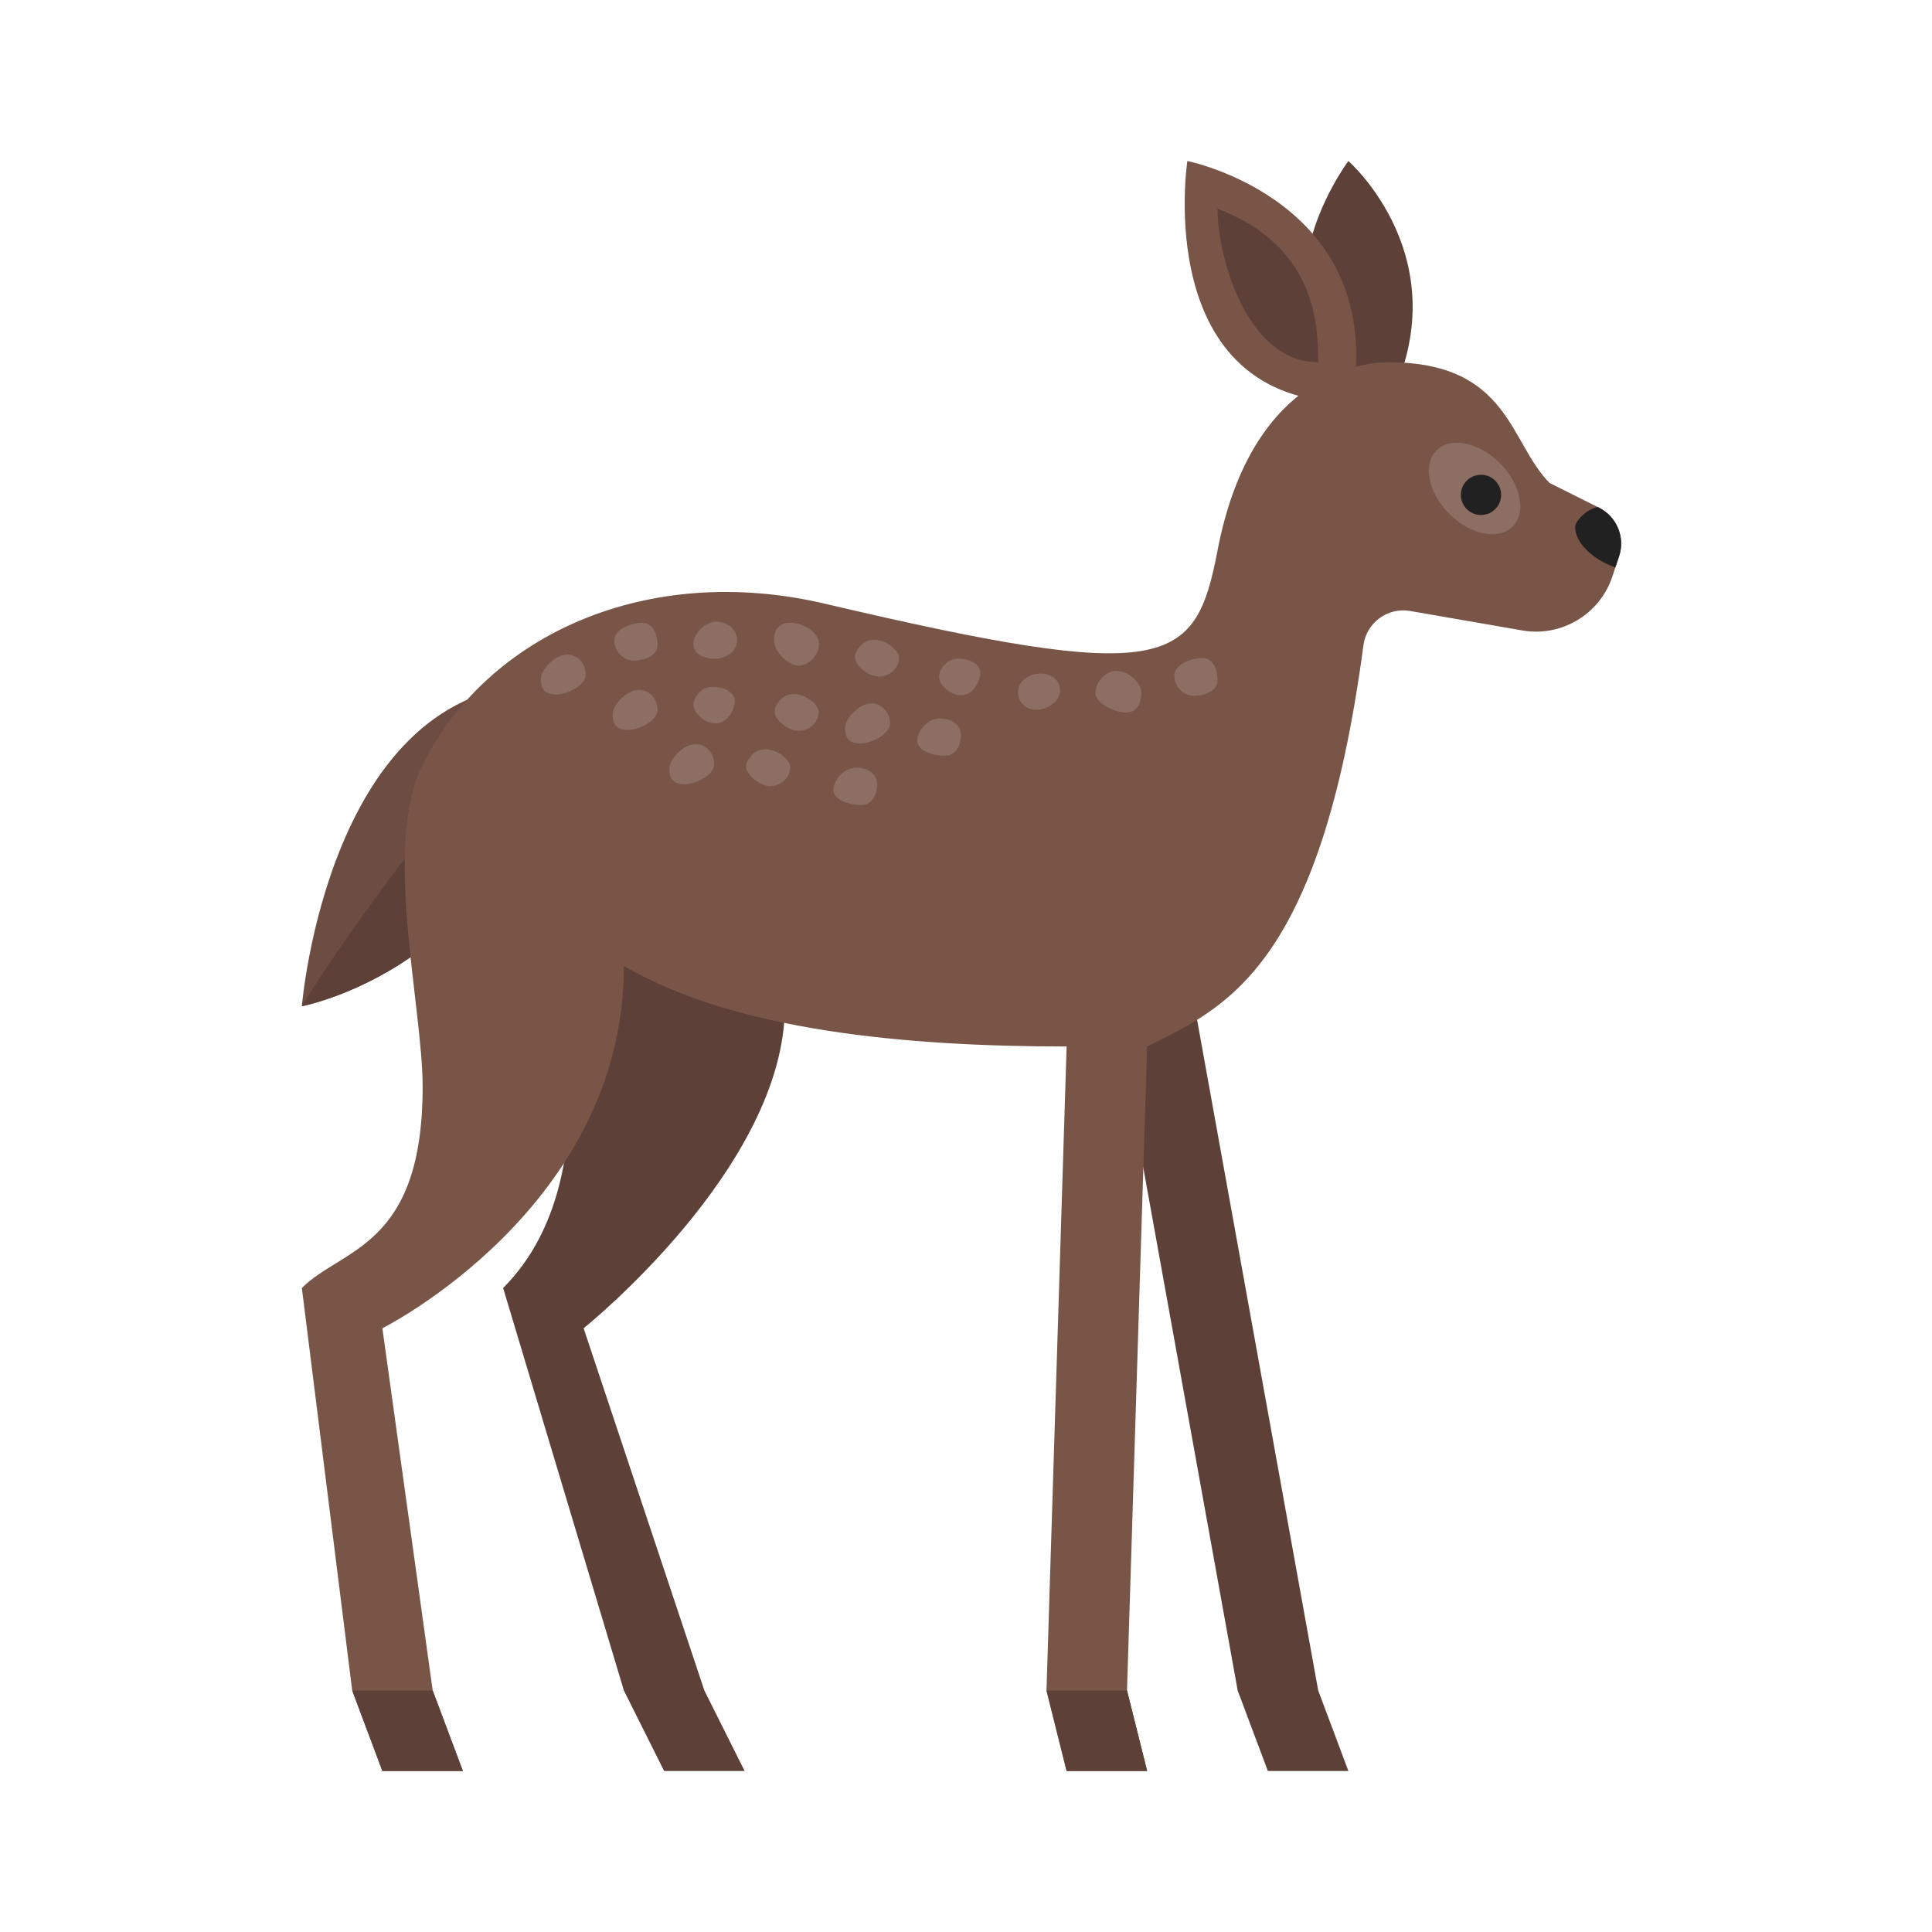 <?xml version="1.0" encoding="utf-8"?>
<svg xmlns="http://www.w3.org/2000/svg" fill="none" height="100%" overflow="visible" preserveAspectRatio="none" style="display: block;" viewBox="0 0 50 50" width="100%">
<g id="icons8-fawn 1">
<path d="M35.938 10.417C37.795 6.703 34.896 4.167 34.896 4.167C34.896 4.167 31.771 8.333 35.938 10.417Z" fill="#5D4037" id="Vector"/>
<path d="M20.312 26.042C20.312 30.208 15.104 34.375 15.104 34.375L18.229 43.75L19.271 45.833H17.188L16.146 43.75L13.021 33.333C16.146 30.208 14.062 23.958 14.062 23.958L20.312 26.042Z" fill="#5D4037" id="Vector_2"/>
<path d="M14.062 17.708C8.492 17.708 7.812 26.042 7.812 26.042C7.812 26.042 14.062 24.826 14.062 17.708Z" fill="#6D4C41" id="Vector_3"/>
<path d="M28.646 25L32.031 43.75L32.812 45.833H34.896L34.115 43.75L30.729 25H28.646Z" fill="#5D4037" id="Vector_4"/>
<path d="M7.812 26.042C7.812 26.042 9.42 23.279 14.062 17.708C14.062 24.826 7.812 26.042 7.812 26.042Z" fill="#5D4037" id="Vector_5"/>
<path d="M35.286 16.696C34.171 25.082 31.689 26.082 29.688 27.083L29.167 43.75L29.688 45.833H27.604L27.083 43.75L27.604 27.083C23.438 27.083 19.022 26.676 16.146 25C16.146 31.25 9.896 34.375 9.896 34.375L11.198 43.75L11.979 45.833H9.896L9.115 43.75L7.812 33.333C8.854 32.292 10.938 32.292 10.938 28.125C10.938 26.042 9.896 21.875 10.938 19.792C12.617 16.432 16.746 14.543 21.354 15.625C30.223 17.708 30.932 17.258 31.51 14.245C32.347 9.882 35.009 9.375 35.938 9.375C39.062 9.375 39.062 11.458 40.104 12.5L41.379 13.137C41.843 13.37 42.066 13.907 41.901 14.399L41.727 14.922C41.395 15.919 40.372 16.512 39.342 16.306L36.495 15.812C35.916 15.711 35.364 16.113 35.286 16.696Z" fill="#795548" id="Vector_6"/>
<path d="M34.981 10.417C35.938 5.208 30.729 4.167 30.729 4.167C30.729 4.167 29.773 10.417 34.981 10.417Z" fill="#795548" id="Vector_7"/>
<path d="M39.147 13.627C39.509 13.264 39.362 12.53 38.818 11.986C38.275 11.442 37.54 11.295 37.177 11.657C36.815 12.02 36.962 12.755 37.506 13.298C38.05 13.842 38.784 13.989 39.147 13.627Z" fill="#8D6E63" id="Vector_8"/>
<path d="M38.328 13.328C38.616 13.328 38.849 13.095 38.849 12.807C38.849 12.52 38.616 12.287 38.328 12.287C38.041 12.287 37.807 12.52 37.807 12.807C37.807 13.095 38.041 13.328 38.328 13.328Z" fill="#212121" id="Vector_9"/>
<path d="M31.51 5.401C31.51 6.702 32.292 9.375 34.115 9.375C34.115 8.333 34.021 6.364 31.51 5.401Z" fill="#5D4037" id="Vector_10"/>
<g id="Group">
<path d="M26.348 17.9C26.348 18.181 26.541 18.368 26.822 18.368C27.103 18.368 27.434 18.154 27.434 17.873C27.434 17.592 27.206 17.432 26.926 17.432C26.646 17.432 26.348 17.619 26.348 17.9Z" fill="#8D6E63" id="Vector_11"/>
<path d="M22.143 16.906C22.025 17.162 22.46 17.51 22.741 17.51C23.021 17.51 23.267 17.297 23.267 17.017C23.267 16.736 22.465 16.204 22.143 16.906Z" fill="#8D6E63" id="Vector_12"/>
<path d="M20.064 18.31C19.946 18.566 20.381 18.915 20.662 18.915C20.942 18.915 21.188 18.701 21.188 18.421C21.188 18.141 20.385 17.609 20.064 18.31Z" fill="#8D6E63" id="Vector_13"/>
<path d="M19.328 19.74C19.21 19.995 19.646 20.344 19.926 20.344C20.206 20.344 20.452 20.13 20.452 19.85C20.452 19.57 19.65 19.038 19.328 19.74Z" fill="#8D6E63" id="Vector_14"/>
<path d="M15.898 16.566C15.898 16.847 16.12 17.096 16.401 17.096C16.682 17.096 17.017 16.973 17.017 16.692C17.017 16.41 16.899 16.118 16.619 16.118C16.337 16.118 15.898 16.284 15.898 16.566Z" fill="#8D6E63" id="Vector_15"/>
<path d="M30.392 17.477C30.392 17.758 30.613 18.007 30.895 18.007C31.176 18.007 31.51 17.884 31.51 17.603C31.51 17.322 31.393 17.029 31.113 17.029C30.832 17.029 30.392 17.197 30.392 17.477Z" fill="#8D6E63" id="Vector_16"/>
<path d="M23.738 19.165C23.738 19.446 24.175 19.558 24.455 19.558C24.735 19.558 24.868 19.294 24.868 19.014C24.868 18.733 24.598 18.594 24.317 18.594C24.035 18.594 23.738 18.884 23.738 19.165Z" fill="#8D6E63" id="Vector_17"/>
<path d="M21.571 20.44C21.571 20.721 22.007 20.833 22.288 20.833C22.568 20.833 22.7 20.569 22.7 20.288C22.7 20.007 22.43 19.869 22.149 19.869C21.868 19.869 21.571 20.159 21.571 20.44Z" fill="#8D6E63" id="Vector_18"/>
<path d="M13.999 17.575C13.999 17.856 14.118 17.975 14.399 17.975C14.68 17.975 15.159 17.738 15.159 17.457C15.159 17.177 14.955 16.94 14.674 16.94C14.393 16.94 13.999 17.294 13.999 17.575Z" fill="#8D6E63" id="Vector_19"/>
<path d="M21.873 18.84C21.873 19.121 21.992 19.24 22.273 19.24C22.554 19.24 23.033 19.002 23.033 18.722C23.033 18.442 22.829 18.204 22.548 18.204C22.267 18.204 21.873 18.558 21.873 18.84Z" fill="#8D6E63" id="Vector_20"/>
<path d="M15.856 18.491C15.856 18.772 15.975 18.891 16.256 18.891C16.538 18.891 17.017 18.653 17.017 18.373C17.017 18.093 16.812 17.855 16.531 17.855C16.25 17.855 15.856 18.209 15.856 18.491Z" fill="#8D6E63" id="Vector_21"/>
<path d="M17.323 19.896C17.323 20.177 17.442 20.296 17.723 20.296C18.004 20.296 18.483 20.058 18.483 19.778C18.483 19.498 18.279 19.26 17.998 19.26C17.717 19.26 17.323 19.615 17.323 19.896Z" fill="#8D6E63" id="Vector_22"/>
<path d="M28.35 17.93C28.35 18.212 28.86 18.439 29.142 18.439C29.423 18.439 29.537 18.21 29.537 17.93C29.537 17.65 29.175 17.361 28.895 17.361C28.615 17.361 28.35 17.65 28.35 17.93Z" fill="#8D6E63" id="Vector_23"/>
<path d="M20.035 16.605C20.056 16.885 20.402 17.227 20.682 17.227C20.962 17.227 21.241 16.881 21.191 16.605C21.105 16.126 19.976 15.804 20.035 16.605Z" fill="#8D6E63" id="Vector_24"/>
<path d="M17.945 16.667C17.945 16.948 18.231 17.046 18.512 17.046C18.792 17.046 19.078 16.853 19.078 16.572C19.078 16.291 18.824 16.087 18.544 16.087C18.264 16.087 17.945 16.387 17.945 16.667Z" fill="#8D6E63" id="Vector_25"/>
<path d="M25.359 17.519C25.476 17.081 24.766 16.943 24.53 17.126C24.295 17.309 24.175 17.598 24.516 17.859C24.856 18.121 25.234 17.99 25.359 17.519Z" fill="#8D6E63" id="Vector_26"/>
<path d="M19.004 18.248C19.121 17.81 18.41 17.672 18.175 17.855C17.94 18.038 17.82 18.327 18.16 18.588C18.501 18.851 18.879 18.72 19.004 18.248Z" fill="#8D6E63" id="Vector_27"/>
</g>
<path d="M41.902 14.399C42.066 13.907 41.844 13.37 41.38 13.137L41.348 13.122C41.063 13.174 40.765 13.486 40.765 13.64C40.765 14.058 41.239 14.491 41.806 14.684L41.902 14.399Z" fill="#212121" id="Vector_28"/>
<path d="M27.604 45.833H29.688L29.167 43.75H27.083L27.604 45.833Z" fill="#5D4037" id="Vector_29"/>
<path d="M11.979 45.833L11.198 43.75H9.115L9.896 45.833H11.979Z" fill="#5D4037" id="Vector_30"/>
</g>
</svg>